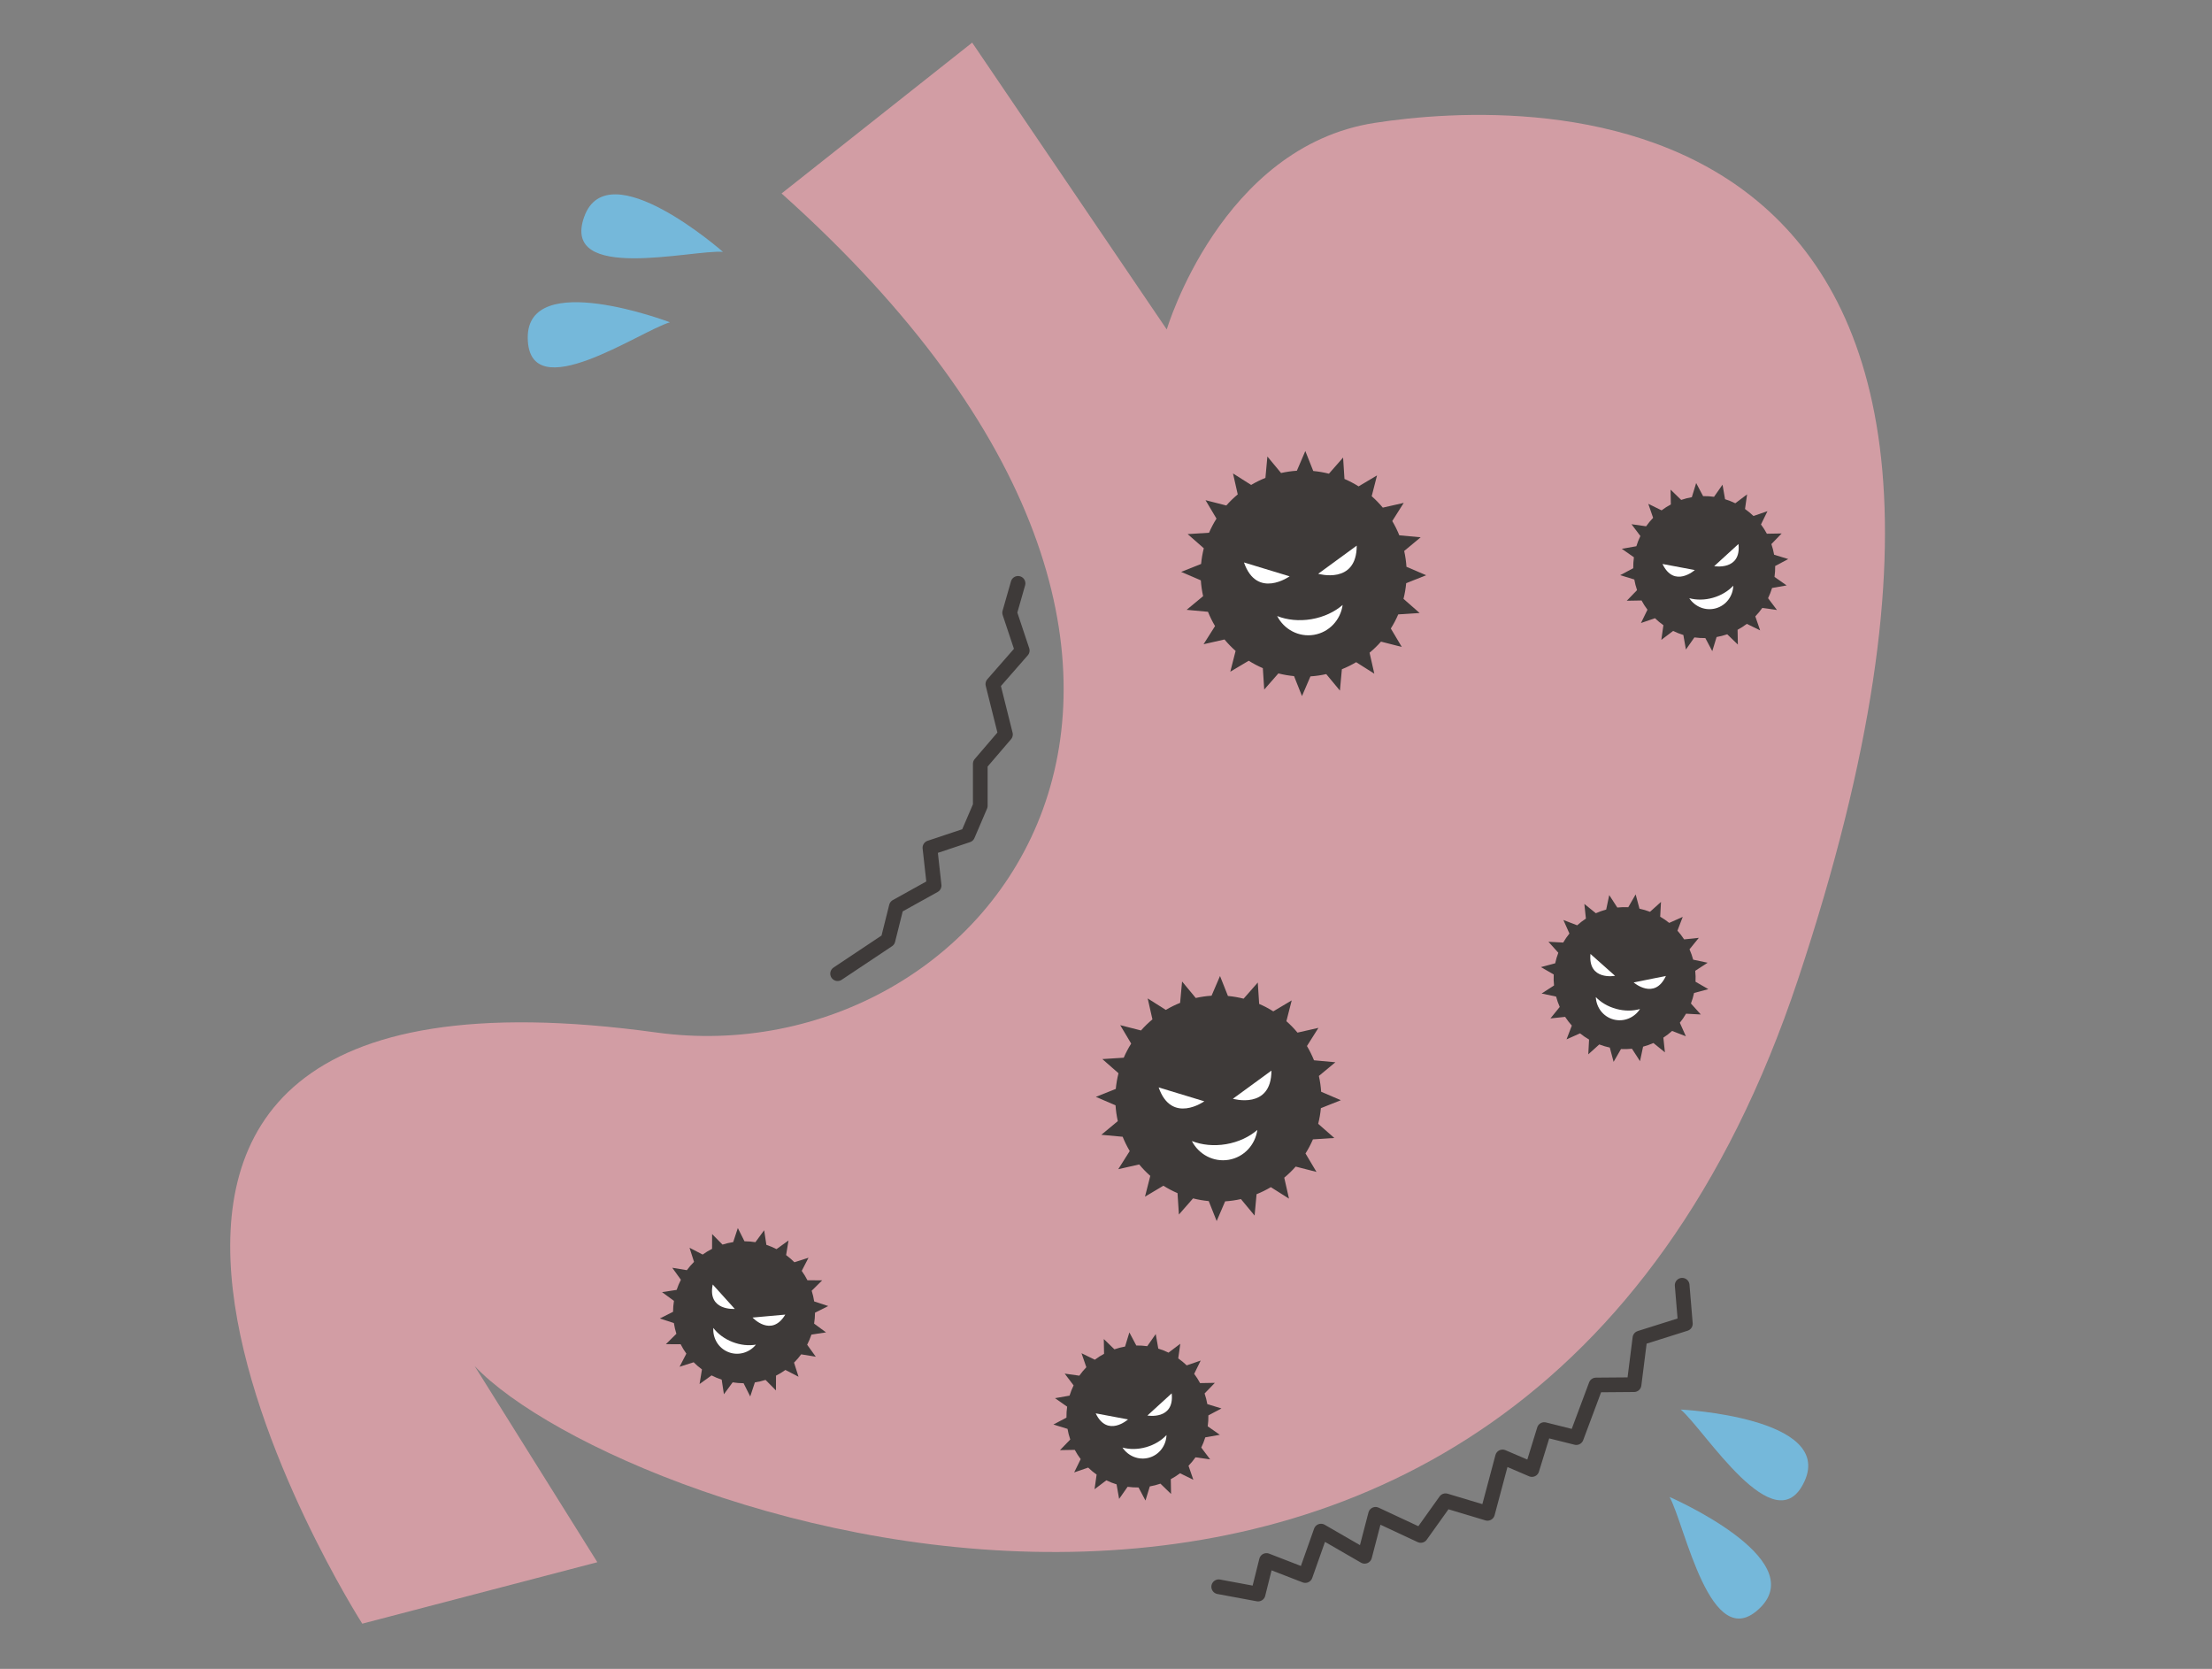 <?xml version="1.0" encoding="utf-8"?>
<!-- Generator: Adobe Illustrator 24.2.3, SVG Export Plug-In . SVG Version: 6.00 Build 0)  -->
<svg version="1.1" id="レイヤー_1" xmlns="http://www.w3.org/2000/svg" xmlns:xlink="http://www.w3.org/1999/xlink" x="0px"
	 y="0px" width="1628.35px" height="1228.35px" viewBox="0 0 1628.35 1228.35" style="enable-background:new 0 0 1628.35 1228.35;"
	 xml:space="preserve">
<rect x="0" y="0" width="1628.35" height="1228.35" fill="#808080" stroke="none"/>
<style type="text/css">
	.st0{fill:#D29DA4;}
	.st1{fill:#3E3A39;}
	.st2{fill:#FFFFFF;}
	.st3{fill:#75B8DA;}
	.st4{fill:none;stroke:#3E3A39;stroke-width:10.811;stroke-linecap:round;stroke-linejoin:round;stroke-miterlimit:10;}
</style>
<g>
	<g>
		<path class="st0" d="M1011.862,90.465c-113.057,17.54-152.957,152.022-152.957,152.022L715.659,31.377L575.354,142.401
			c392.365,350.819,151.725,651.146-92.188,617.544c-542.699-74.768-216.486,435.115-216.486,435.115l173.043-45.232
			l-90.334-144.404c107.208,113.57,764.564,345.413,974.226-284.629C1546.4,51.316,1124.915,72.926,1011.862,90.465z"/>
		<g>
			<path class="st1" d="M608.077,980.667l-8.775-6.438c0.423-2.63,0.646-5.317,0.664-8.05l9.732-4.89l-10.344-3.41
				c-0.416-2.702-1.031-5.327-1.837-7.865l7.741-7.654l-10.872-0.05c-1.225-2.422-2.627-4.734-4.199-6.918l4.992-9.662
				l-10.374,3.322c-1.9-1.911-3.945-3.676-6.115-5.277l1.767-10.746l-8.826,6.354c-2.39-1.232-4.881-2.282-7.46-3.137l-1.639-10.749
				l-6.439,8.776c-2.628-0.427-5.319-0.651-8.049-0.667l-4.889-9.732l-3.413,10.346c-2.703,0.412-5.33,1.03-7.867,1.836l-7.65-7.736
				l-0.045,10.869c-2.424,1.225-4.741,2.629-6.922,4.197l-9.663-4.991l3.319,10.374c-1.913,1.898-3.671,3.944-5.274,6.114
				l-10.741-1.767l6.347,8.824c-1.234,2.391-2.281,4.884-3.138,7.463l-10.745,1.64l8.769,6.434
				c-0.422,2.633-0.646,5.319-0.658,8.053l-9.735,4.889l10.347,3.415c0.411,2.702,1.025,5.325,1.831,7.865l-7.734,7.653
				l10.869,0.043c1.228,2.426,2.628,4.741,4.2,6.923l-4.987,9.66l10.371-3.319c1.897,1.911,3.939,3.673,6.109,5.273l-1.762,10.746
				l8.823-6.35c2.389,1.233,4.884,2.28,7.463,3.137l1.638,10.744l6.435-8.771c2.63,0.423,5.319,0.647,8.051,0.662l4.891,9.734
				l3.412-10.347c2.7-0.415,5.327-1.03,7.864-1.834l7.656,7.735l0.048-10.873c2.419-1.222,4.737-2.624,6.915-4.195l9.665,4.993
				l-3.321-10.373c1.913-1.9,3.674-3.943,5.267-6.115l10.754,1.768l-6.353-8.825c1.23-2.392,2.28-4.887,3.14-7.464L608.077,980.667z
				"/>
			<g>
				<g>
					<path class="st2" d="M553.983,969.752c0,0,13.81,14.961,24.108-2.162L553.983,969.752z"/>
					<path class="st2" d="M540.894,963.391c0,0-20.299,1.601-16.223-17.963L540.894,963.391z"/>
				</g>
				<path class="st2" d="M525.106,977.407c-0.501,7.596,3.785,14.915,11.122,17.789c7.331,2.871,15.451,0.415,20.242-5.502
					c-5.315,0.918-11.375,0.344-17.313-1.984C533.224,985.387,528.382,981.691,525.106,977.407z"/>
			</g>
		</g>
		<g>
			<path class="st1" d="M1257.58,728.038l-9.426-5.44c0.129-2.66,0.057-5.354-0.223-8.074l9.136-5.925l-10.654-2.257
				c-0.709-2.64-1.611-5.182-2.688-7.619l6.857-8.453l-10.813,1.142c-1.483-2.274-3.13-4.419-4.932-6.417l3.904-10.151l-9.949,4.436
				c-2.096-1.69-4.322-3.219-6.653-4.573l0.582-10.877l-8.079,7.282c-2.509-0.964-5.104-1.732-7.762-2.302l-2.803-10.504
				l-5.438,9.43c-2.661-0.136-5.361-0.066-8.076,0.219l-5.927-9.138l-2.257,10.654c-2.643,0.708-5.186,1.609-7.616,2.689
				l-8.456-6.855l1.146,10.81c-2.278,1.483-4.426,3.131-6.422,4.931l-10.148-3.904l4.434,9.948
				c-1.691,2.096-3.218,4.322-4.572,6.656l-10.871-0.58l7.275,8.078c-0.962,2.509-1.732,5.102-2.303,7.76l-10.5,2.806l9.426,5.435
				c-0.138,2.663-0.065,5.359,0.225,8.077l-9.141,5.926l10.658,2.26c0.706,2.64,1.602,5.181,2.681,7.618l-6.85,8.454l10.81-1.148
				c1.486,2.278,3.129,4.426,4.931,6.422l-3.897,10.148l9.942-4.435c2.101,1.69,4.32,3.22,6.651,4.572l-0.575,10.874l8.078-7.277
				c2.511,0.963,5.104,1.732,7.759,2.303l2.805,10.498l5.437-9.425c2.66,0.135,5.357,0.063,8.074-0.222l5.925,9.142l2.26-10.659
				c2.636-0.708,5.182-1.607,7.616-2.685l8.46,6.852l-1.147-10.813c2.274-1.479,4.422-3.128,6.416-4.926l10.153,3.901l-4.437-9.945
				c1.689-2.098,3.219-4.321,4.564-6.655l10.884,0.579l-7.283-8.077c0.963-2.51,1.731-5.106,2.305-7.761L1257.58,728.038z"/>
			<g>
				<g>
					<path class="st2" d="M1202.616,723.111c0,0,15.367,13.359,23.728-4.789L1202.616,723.111z"/>
					<path class="st2" d="M1188.913,718.222c0,0-20.005,3.814-18.095-16.078L1188.913,718.222z"/>
				</g>
				<path class="st2" d="M1174.752,733.884c0.335,7.604,5.396,14.41,13.001,16.462c7.602,2.054,15.405-1.278,19.52-7.685
					c-5.184,1.495-11.271,1.587-17.427-0.076C1183.696,740.924,1178.478,737.783,1174.752,733.884z"/>
			</g>
		</g>
		<g>
			<path class="st1" d="M1045.82,395.458l-15.726-1.449c-1.442-3.586-3.174-7.095-5.196-10.508l8.451-13.357l-15.416,3.491
				c-2.535-3.048-5.267-5.854-8.165-8.412l3.909-15.304l-13.561,8.066c-3.334-2.098-6.806-3.926-10.396-5.467l-1.013-15.75
				l-10.42,11.885c-3.792-0.956-7.652-1.621-11.552-1.989l-5.833-14.692l-6.226,14.502c-3.894,0.252-7.78,0.811-11.63,1.676
				l-10.068-12.146l-1.448,15.731c-3.589,1.434-7.104,3.165-10.509,5.187l-13.361-8.449l3.491,15.417
				c-3.053,2.537-5.858,5.266-8.408,8.165l-15.303-3.904l8.069,13.556c-2.102,3.336-3.934,6.812-5.476,10.394l-15.748,1.014
				l11.885,10.423c-0.961,3.792-1.62,7.652-1.988,11.548l-14.686,5.834l14.492,6.233c0.254,3.894,0.815,7.777,1.678,11.626
				l-12.139,10.069l15.72,1.448c1.435,3.593,3.171,7.104,5.198,10.51l-8.453,13.356l15.42-3.486c2.53,3.049,5.258,5.855,8.161,8.412
				l-3.9,15.302l13.55-8.07c3.342,2.099,6.811,3.933,10.398,5.471l1.021,15.744l10.417-11.881c3.793,0.956,7.648,1.622,11.541,1.991
				l5.841,14.685l6.229-14.498c3.894-0.252,7.78-0.813,11.626-1.672l10.069,12.138l1.445-15.722
				c3.591-1.437,7.104-3.167,10.512-5.194l13.358,8.455l-3.49-15.422c3.047-2.533,5.854-5.262,8.413-8.161l15.305,3.902
				l-8.07-13.561c2.099-3.33,3.93-6.805,5.466-10.386l15.752-1.019l-11.883-10.417c0.953-3.794,1.62-7.651,1.979-11.543
				l14.697-5.841l-14.501-6.229c-0.253-3.893-0.813-7.783-1.67-11.63L1045.82,395.458z"/>
			<g>
				<g>
					<path class="st2" d="M970.379,422.319c0,0,28.361,8.286,28.37-20.712L970.379,422.319z"/>
					<path class="st2" d="M949.344,424.189c0,0-24.052,17.165-33.606-10.214L949.344,424.189z"/>
				</g>
				<path class="st2" d="M940.183,453.429c5.056,9.822,15.861,15.719,27.131,13.811c11.267-1.906,19.533-11.035,21.064-21.978
					c-5.924,5.118-13.893,8.932-23.018,10.478C956.244,457.281,947.461,456.308,940.183,453.429z"/>
			</g>
		</g>
		<g>
			<path class="st1" d="M1311.555,392.64l-10.882,0.19c-1.256-2.347-2.704-4.623-4.345-6.809l4.784-9.782l-10.299,3.547
				c-1.966-1.897-4.046-3.614-6.225-5.148l1.529-10.776l-8.684,6.544c-2.444-1.187-4.957-2.179-7.533-2.965l-1.876-10.71
				l-6.245,8.924c-2.669-0.372-5.363-0.537-8.059-0.497l-5.102-9.624l-3.177,10.4c-2.648,0.466-5.271,1.14-7.837,2.02l-7.813-7.563
				l0.19,10.886c-2.351,1.251-4.627,2.702-6.808,4.342l-9.787-4.785l3.549,10.3c-1.9,1.965-3.617,4.045-5.148,6.225l-10.774-1.525
				l6.55,8.677c-1.192,2.443-2.182,4.962-2.97,7.532l-10.713,1.878l8.925,6.246c-0.374,2.669-0.537,5.363-0.495,8.058l-9.621,5.101
				l10.396,3.181c0.466,2.648,1.141,5.265,2.022,7.837l-7.561,7.81l10.877-0.191c1.256,2.351,2.707,4.627,4.352,6.81l-4.786,9.784
				l10.3-3.548c1.963,1.9,4.044,3.617,6.222,5.151l-1.523,10.775l8.678-6.547c2.444,1.187,4.96,2.182,7.533,2.968l1.882,10.707
				l6.245-8.921c2.666,0.371,5.36,0.537,8.055,0.499l5.103,9.619l3.177-10.399c2.648-0.465,5.271-1.141,7.841-2.017l7.81,7.556
				l-0.193-10.876c2.35-1.258,4.624-2.705,6.809-4.349l9.787,4.787l-3.552-10.3c1.898-1.966,3.618-4.047,5.151-6.223l10.777,1.522
				l-6.546-8.682c1.187-2.439,2.178-4.956,2.962-7.525l10.715-1.882l-8.927-6.243c0.372-2.67,0.538-5.361,0.492-8.056l9.629-5.104
				l-10.401-3.178c-0.467-2.648-1.143-5.268-2.02-7.839L1311.555,392.64z"/>
			<g>
				<g>
					<path class="st2" d="M1261.896,416.706c0,0,20.051,3.547,17.879-16.318L1261.896,416.706z"/>
					<path class="st2" d="M1247.632,419.568c0,0-15.187,13.566-23.791-4.47L1247.632,419.568z"/>
				</g>
				<path class="st2" d="M1243.549,440.287c4.203,6.347,12.049,9.575,19.623,7.421c7.575-2.154,12.549-9.025,12.778-16.634
					c-3.676,3.95-8.846,7.161-14.98,8.904C1254.843,441.719,1248.753,441.71,1243.549,440.287z"/>
			</g>
		</g>
		<g>
			<path class="st1" d="M894.314,1017.805l-10.883,0.19c-1.256-2.348-2.703-4.622-4.344-6.81l4.783-9.782l-10.297,3.549
				c-1.968-1.898-4.05-3.614-6.225-5.148l1.527-10.776l-8.686,6.544c-2.441-1.186-4.955-2.179-7.529-2.965l-1.876-10.71
				l-6.248,8.924c-2.669-0.37-5.363-0.536-8.06-0.496l-5.099-9.625l-3.179,10.4c-2.648,0.467-5.267,1.14-7.838,2.021l-7.812-7.562
				l0.193,10.886c-2.354,1.25-4.63,2.7-6.812,4.342l-9.785-4.785l3.55,10.301c-1.9,1.966-3.617,4.045-5.149,6.225l-10.774-1.524
				l6.548,8.677c-1.191,2.442-2.181,4.962-2.968,7.531l-10.712,1.878l8.923,6.247c-0.373,2.669-0.537,5.363-0.495,8.058l-9.62,5.1
				l10.395,3.182c0.464,2.648,1.14,5.266,2.021,7.838l-7.559,7.811l10.877-0.191c1.255,2.351,2.706,4.627,4.351,6.81l-4.785,9.784
				l10.298-3.548c1.964,1.9,4.042,3.617,6.223,5.149l-1.523,10.775l8.675-6.547c2.446,1.188,4.963,2.184,7.533,2.967l1.882,10.708
				l6.244-8.922c2.67,0.371,5.36,0.538,8.054,0.498l5.104,9.619l3.181-10.399c2.645-0.465,5.266-1.14,7.835-2.018l7.812,7.558
				l-0.19-10.877c2.35-1.258,4.625-2.704,6.808-4.349l9.785,4.788l-3.55-10.302c1.898-1.965,3.618-4.047,5.149-6.223l10.779,1.522
				l-6.547-8.681c1.186-2.441,2.178-4.958,2.962-7.526l10.715-1.882l-8.926-6.243c0.371-2.669,0.538-5.362,0.491-8.056l9.63-5.104
				l-10.402-3.178c-0.467-2.647-1.143-5.268-2.02-7.84L894.314,1017.805z"/>
			<g>
				<g>
					<path class="st2" d="M844.655,1041.871c0,0,20.052,3.546,17.877-16.318L844.655,1041.871z"/>
					<path class="st2" d="M830.388,1044.732c0,0-15.185,13.567-23.789-4.469L830.388,1044.732z"/>
				</g>
				<path class="st2" d="M826.31,1065.451c4.199,6.347,12.044,9.574,19.622,7.421c7.573-2.152,12.55-9.025,12.779-16.636
					c-3.675,3.951-8.849,7.162-14.98,8.906C837.601,1066.885,831.513,1066.875,826.31,1065.451z"/>
			</g>
		</g>
		<g>
			<path class="st1" d="M983.025,781.857l-15.728-1.45c-1.441-3.584-3.172-7.094-5.193-10.507l8.448-13.357l-15.413,3.491
				c-2.538-3.048-5.267-5.853-8.167-8.411l3.91-15.305l-13.563,8.066c-3.331-2.099-6.807-3.927-10.393-5.469l-1.015-15.748
				l-10.422,11.885c-3.787-0.955-7.65-1.622-11.546-1.99l-5.835-14.692l-6.229,14.502c-3.895,0.253-7.779,0.813-11.629,1.677
				l-10.066-12.146l-1.447,15.729c-3.593,1.435-7.104,3.164-10.51,5.188l-13.363-8.449l3.493,15.419
				c-3.056,2.535-5.858,5.265-8.41,8.163l-15.303-3.903l8.069,13.555c-2.103,3.337-3.931,6.812-5.476,10.393l-15.746,1.015
				l11.883,10.423c-0.957,3.792-1.621,7.652-1.989,11.547l-14.681,5.835l14.492,6.231c0.253,3.895,0.811,7.779,1.675,11.627
				l-12.139,10.07l15.719,1.448c1.439,3.591,3.17,7.103,5.2,10.509l-8.455,13.355l15.423-3.485c2.531,3.051,5.259,5.856,8.161,8.413
				l-3.903,15.302l13.551-8.071c3.341,2.101,6.813,3.934,10.396,5.472l1.023,15.745l10.416-11.882
				c3.792,0.957,7.65,1.623,11.541,1.992l5.844,14.684l6.229-14.497c3.894-0.252,7.779-0.813,11.626-1.673l10.066,12.139
				l1.447-15.722c3.59-1.438,7.101-3.169,10.51-5.194l13.359,8.455l-3.491-15.423c3.048-2.534,5.856-5.263,8.414-8.162l15.306,3.903
				l-8.073-13.562c2.101-3.328,3.932-6.803,5.467-10.386l15.754-1.018l-11.883-10.418c0.953-3.793,1.619-7.648,1.979-11.542
				l14.697-5.842l-14.501-6.228c-0.254-3.893-0.813-7.783-1.672-11.629L983.025,781.857z"/>
			<g>
				<g>
					<path class="st2" d="M907.581,808.719c0,0,28.363,8.284,28.372-20.713L907.581,808.719z"/>
					<path class="st2" d="M886.55,810.587c0,0-24.051,17.166-33.61-10.215L886.55,810.587z"/>
				</g>
				<path class="st2" d="M877.386,839.826c5.056,9.822,15.86,15.72,27.135,13.812c11.263-1.906,19.529-11.034,21.061-21.977
					c-5.926,5.118-13.892,8.933-23.016,10.477C893.449,843.681,884.668,842.706,877.386,839.826z"/>
			</g>
		</g>
		<g>
			<path class="st3" d="M532.182,185.368c0,0-84.718-74.526-102.137-25.766C412.619,208.364,509.54,183.621,532.182,185.368z"/>
			<path class="st3" d="M493.181,237.205c0,0-105.479-40.04-104.688,11.724C389.299,300.678,471.364,243.521,493.181,237.205z"/>
		</g>
		<g>
			<path class="st3" d="M1237.232,1037.456c0,0,112.69,5.699,91.158,52.786C1306.863,1137.334,1254.676,1051.999,1237.232,1037.456z
				"/>
			<path class="st3" d="M1229.02,1101.804c0,0,103.508,44.891,66.831,81.427C1259.174,1219.748,1240.243,1121.548,1229.02,1101.804z
				"/>
		</g>
	</g>
	<polyline class="st4" points="749.426,429.369 743.248,450.991 752.515,478.792 730.892,503.503 740.159,540.571 721.625,562.192 
		721.625,593.083 712.358,614.706 684.558,623.974 687.646,651.773 659.846,667.217 653.668,691.93 616.601,716.642 	"/>
	<polyline class="st4" points="897.141,1167.9 926.126,1173.272 932.304,1148.561 960.889,1159.635 972.461,1126.938 
		1004.568,1145.471 1012.617,1114.583 1045.887,1130.125 1064.127,1104.586 1095.017,1113.854 1106.094,1072.34 1127.715,1081.606 
		1136.788,1052.209 1160.396,1058.109 1174.876,1019.377 1202.896,1019.153 1207.222,984.847 1240.674,974.294 1238.313,945.961 	
		"/>
</g>
</svg>
